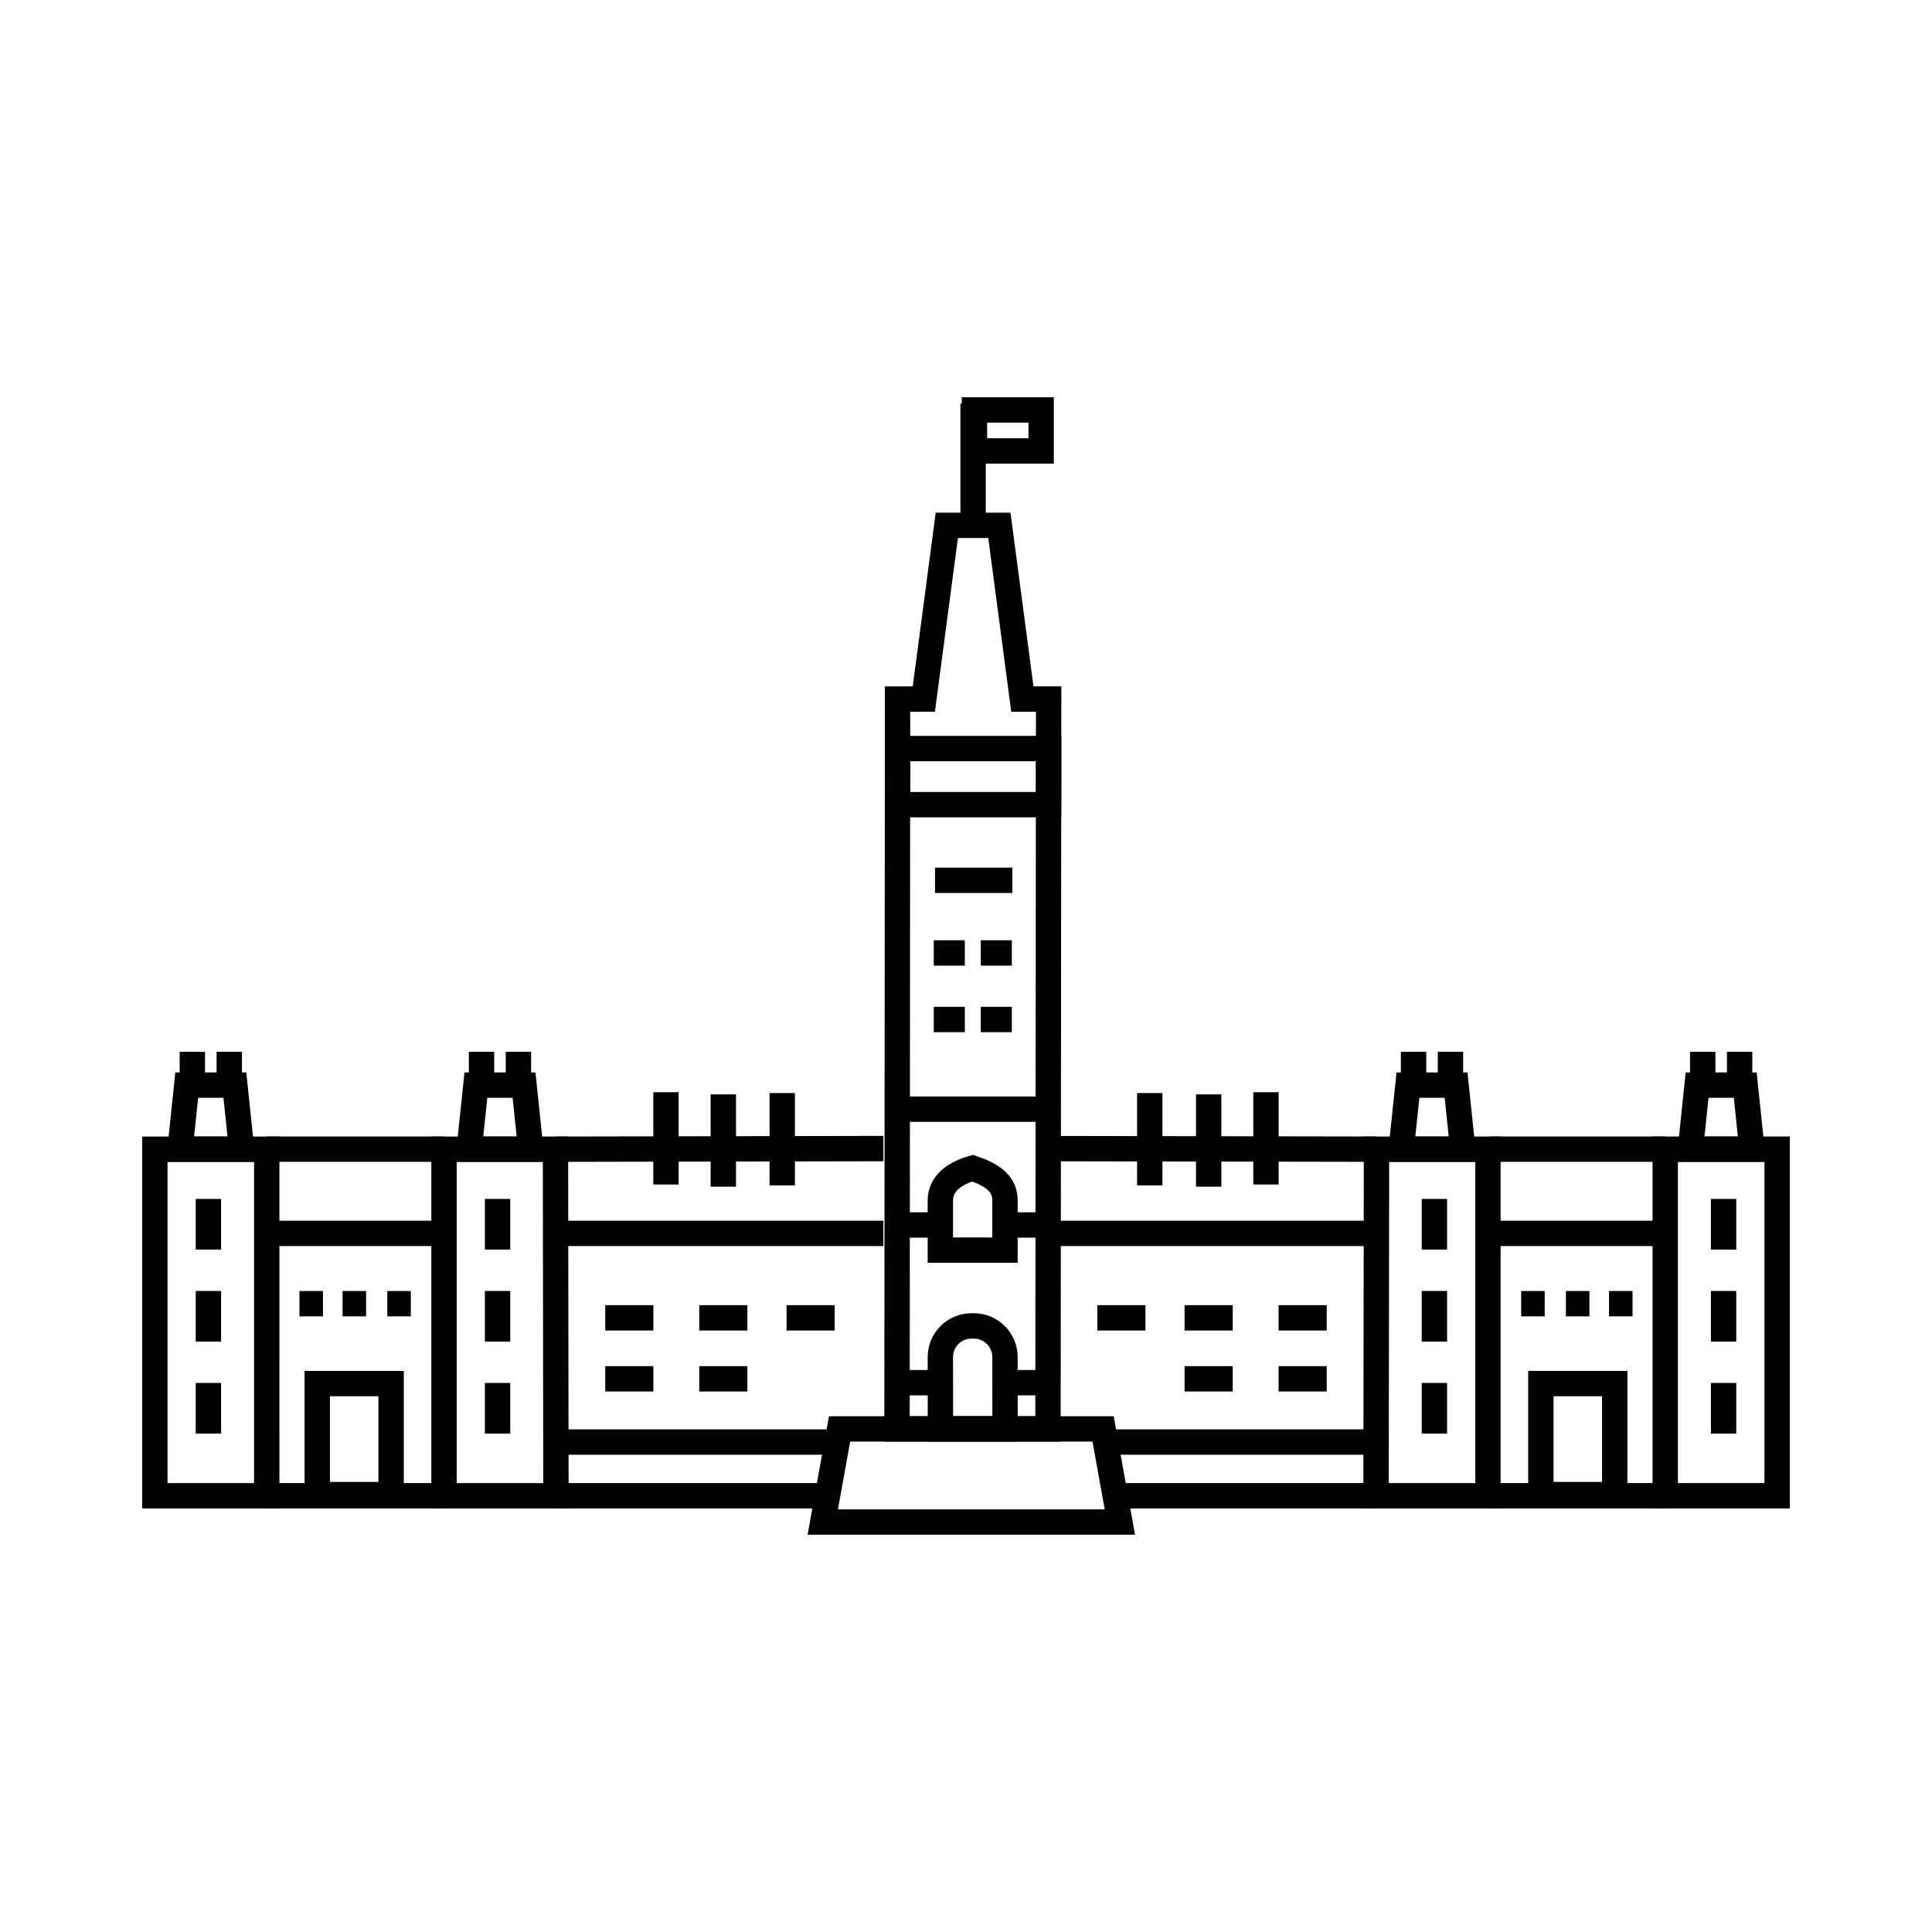 <?xml version="1.0" encoding="UTF-8"?>
<!-- Uploaded to: SVG Repo, www.svgrepo.com, Generator: SVG Repo Mixer Tools -->
<svg fill="#000000" width="800px" height="800px" version="1.1" viewBox="144 144 512 512" xmlns="http://www.w3.org/2000/svg">
 <g>
  <path d="m398.52 250.95h6.719v32.277h-6.719z"/>
  <path d="m423.27 266.86h-24.387v-17.574h24.387zm-17.668-6.715h10.949v-4.141h-10.949z"/>
  <path d="m444.79 550.71h-86.77l5.672-31.398h75.453zm-78.73-6.715h70.699l-3.231-17.965h-64.223z"/>
  <path d="m425.26 360.6h-46.754v-21.582h46.754zm-40.039-6.719h33.316v-8.145h-33.316z"/>
  <path d="m425.08 526.03h-46.723l0.152-200.12 7.379-0.012 6.082-46.031h19.82l6.086 46.027h7.387zm-40-6.715h33.289l0.168-186.7h-6.547l-6.086-46.031h-8.047l-6.086 46.023-6.555 0.012z"/>
  <path d="m391.79 373.93h20.5v6.719h-20.5z"/>
  <path d="m391.46 393.18h8.23v6.719h-8.23z"/>
  <path d="m403.92 393.18h8.23v6.719h-8.23z"/>
  <path d="m391.46 410.82h8.23v6.719h-8.23z"/>
  <path d="m403.92 410.82h8.23v6.719h-8.23z"/>
  <path d="m381.86 434.58h40.035v6.719h-40.035z"/>
  <path d="m381.86 465.27h11.344v6.719h-11.344z"/>
  <path d="m410.33 465.27h11.566v6.719h-11.566z"/>
  <path d="m413.69 478.66h-23.844v-16.516c0-5.582 4.019-9.883 11.035-11.805l1.02-0.281 0.996 0.355c3.504 1.25 10.793 3.852 10.793 11.727zm-17.129-6.719h10.41v-9.801c0-1.898-0.879-3.301-5.312-5.023-2.242 0.762-5.098 2.269-5.098 5.023z"/>
  <path d="m381.86 507.07h11.344v6.719h-11.344z"/>
  <path d="m410.33 507.07h11.566v6.719h-11.566z"/>
  <path d="m413.71 526.03h-23.844l-0.02-22.383c-0.004-3.106 1.203-6.023 3.398-8.223 2.195-2.195 5.113-3.406 8.219-3.406h0.613c6.398 0 11.609 5.207 11.617 11.605zm-17.133-6.715h10.41l-0.016-15.684c-0.004-2.699-2.199-4.894-4.898-4.894h-0.613c-1.309 0-2.539 0.512-3.469 1.438-0.926 0.926-1.434 2.156-1.434 3.469z"/>
  <path d="m612.01 451.9h-23.77l2.484-23.695h18.805zm-16.309-6.719h8.852l-1.074-10.262h-6.699z"/>
  <path d="m591.88 422.74h6.719v8.82h-6.719z"/>
  <path d="m601.66 422.74h6.719v8.82h-6.719z"/>
  <path d="m618.32 543.75h-36.375v-98.562h36.375zm-29.656-6.715h22.938v-85.129h-22.938z"/>
  <path d="m538.47 445.18h46.828v6.719h-46.828z"/>
  <path d="m538.45 467.5h46.855v6.719h-46.855z"/>
  <path d="m421.89 451.75 0.012-6.719 86.773 0.152-0.012 6.719z"/>
  <path d="m421.9 467.5h86.891v6.719h-86.891z"/>
  <path d="m460.95 434.02h6.719v24.461h-6.719z"/>
  <path d="m476.14 433.45h6.719v24.461h-6.719z"/>
  <path d="m445.34 433.67h6.719v24.461h-6.719z"/>
  <path d="m436.96 522.8h71.824v6.719h-71.824z"/>
  <path d="m439.52 537.03h69.266v6.719h-69.266z"/>
  <path d="m538.45 537.03h46.855v6.719h-46.855z"/>
  <path d="m575.28 543.45h-26.289v-36.145h26.289zm-19.574-6.719h12.855v-22.711h-12.855z"/>
  <path d="m547.13 486.13h6.227v6.719h-6.227z"/>
  <path d="m558.98 486.13h6.227v6.719h-6.227z"/>
  <path d="m570.41 486.13h6.227v6.719h-6.227z"/>
  <path d="m434.8 489.88h12.754v6.719h-12.754z"/>
  <path d="m457.93 489.88h12.75v6.719h-12.75z"/>
  <path d="m482.84 489.88h12.754v6.719h-12.754z"/>
  <path d="m457.93 506.04h12.75v6.719h-12.75z"/>
  <path d="m482.84 506.04h12.754v6.719h-12.754z"/>
  <path d="m597.41 461.73h6.719v13.422h-6.719z"/>
  <path d="m597.41 486.12h6.719v13.422h-6.719z"/>
  <path d="m597.41 510.5h6.719v13.422h-6.719z"/>
  <path d="m520.77 461.73h6.719v13.422h-6.719z"/>
  <path d="m520.77 486.12h6.719v13.422h-6.719z"/>
  <path d="m520.77 510.5h6.719v13.422h-6.719z"/>
  <path d="m535.38 451.9h-23.77l2.484-23.695h18.801zm-16.309-6.719h8.852l-1.074-10.262h-6.699z"/>
  <path d="m515.25 422.74h6.719v8.82h-6.719z"/>
  <path d="m525.03 422.74h6.719v8.82h-6.719z"/>
  <path d="m541.68 543.75h-36.379l0.129-98.562h36.25zm-29.648-6.715h22.934v-85.129h-22.824z"/>
  <path d="m211.75 451.9h-23.77l2.484-23.695h18.805zm-16.312-6.719h8.852l-1.074-10.262h-6.699z"/>
  <path d="m201.4 422.74h6.719v8.82h-6.719z"/>
  <path d="m191.61 422.74h6.719v8.82h-6.719z"/>
  <path d="m218.05 543.75h-36.375v-98.562h36.371zm-29.656-6.715h22.938v-85.129h-22.938z"/>
  <path d="m214.7 445.18h46.828v6.719h-46.828z"/>
  <path d="m214.7 467.5h46.855v6.719h-46.855z"/>
  <path d="m291.32 445.19 86.773-0.168 0.012 6.719-86.773 0.168z"/>
  <path d="m291.21 467.5h86.891v6.719h-86.891z"/>
  <path d="m332.33 434.02h6.719v24.461h-6.719z"/>
  <path d="m317.13 433.45h6.719v24.461h-6.719z"/>
  <path d="m347.94 433.67h6.719v24.461h-6.719z"/>
  <path d="m291.21 522.8h71.824v6.719h-71.824z"/>
  <path d="m291.21 537.03h69.266v6.719h-69.266z"/>
  <path d="m214.7 537.03h46.855v6.719h-46.855z"/>
  <path d="m251.01 543.45h-26.289v-36.145h26.289zm-19.574-6.719h12.855v-22.711h-12.855z"/>
  <path d="m246.64 486.13h6.227v6.719h-6.227z"/>
  <path d="m234.79 486.13h6.231v6.719h-6.231z"/>
  <path d="m223.36 486.13h6.231v6.719h-6.231z"/>
  <path d="m352.45 489.88h12.75v6.719h-12.75z"/>
  <path d="m329.31 489.88h12.754v6.719h-12.754z"/>
  <path d="m304.4 489.88h12.75v6.719h-12.75z"/>
  <path d="m329.31 506.04h12.754v6.719h-12.754z"/>
  <path d="m304.4 506.04h12.75v6.719h-12.75z"/>
  <path d="m195.87 461.73h6.719v13.422h-6.719z"/>
  <path d="m195.87 486.12h6.719v13.422h-6.719z"/>
  <path d="m195.87 510.5h6.719v13.422h-6.719z"/>
  <path d="m272.5 461.73h6.719v13.422h-6.719z"/>
  <path d="m272.5 486.12h6.719v13.422h-6.719z"/>
  <path d="m272.5 510.5h6.719v13.422h-6.719z"/>
  <path d="m288.38 451.9h-23.77l2.484-23.695h18.805zm-16.312-6.719h8.852l-1.074-10.262h-6.699z"/>
  <path d="m278.03 422.74h6.719v8.82h-6.719z"/>
  <path d="m268.25 422.74h6.719v8.82h-6.719z"/>
  <path d="m294.69 543.75h-36.379v-98.562h36.25zm-29.66-6.715h22.934l-0.109-85.129h-22.824z"/>
 </g>
</svg>